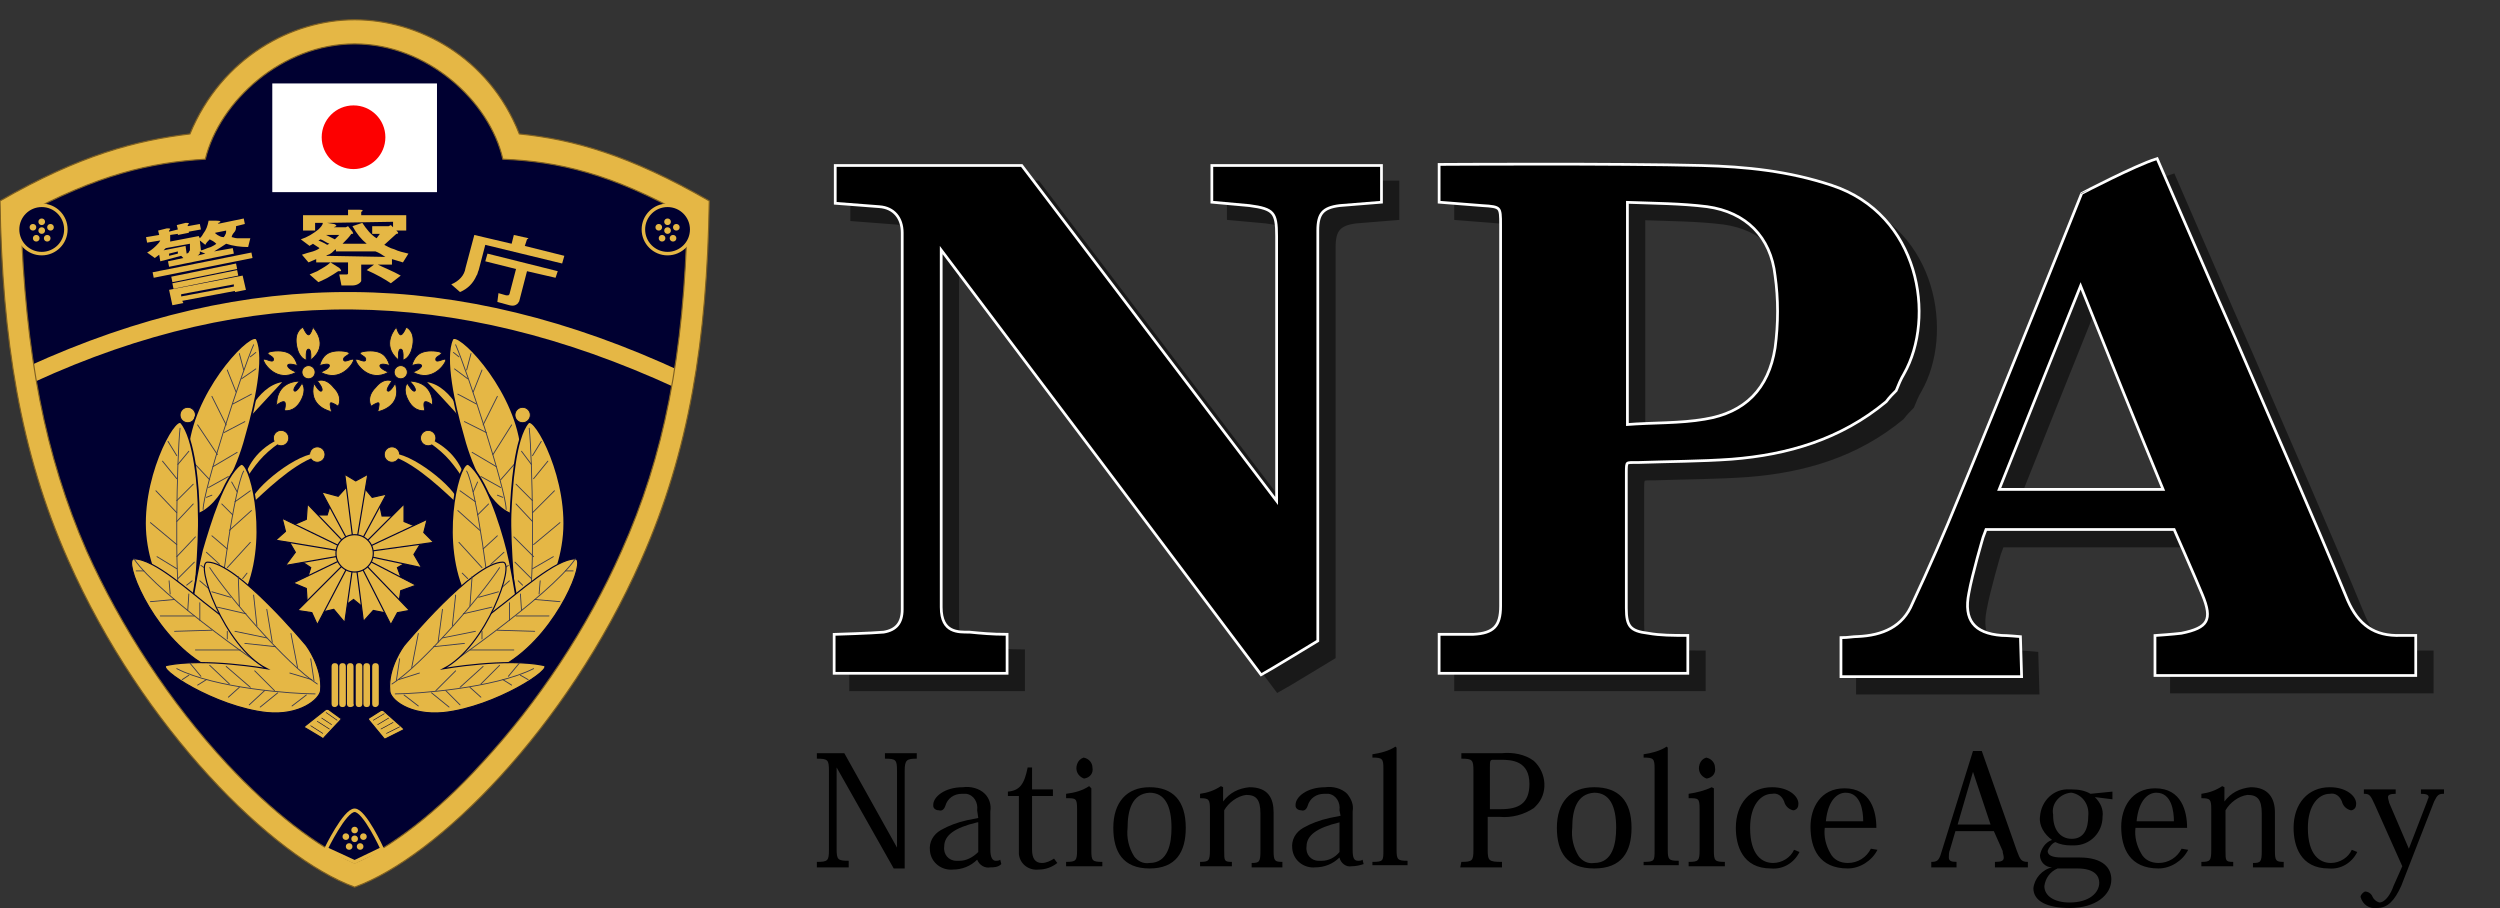 <?xml version="1.0" encoding="utf-8"?>
<!-- Generator: Adobe Illustrator 24.3.0, SVG Export Plug-In . SVG Version: 6.00 Build 0)  -->
<svg version="1.1" id="logo" xmlns="http://www.w3.org/2000/svg" xmlns:xlink="http://www.w3.org/1999/xlink" x="0px" y="0px"
	 width="227.7px" height="82.7px" viewBox="0 0 227.7 82.7" style="enable-background:new 0 0 227.7 82.7;" xml:space="preserve">
<rect x="0" y="0" width="227.7" height="82.7" fill="#333333" stroke="none"/>
<style type="text/css">
	.st0{display:none;}
	.st1{display:inline;}
	.st2{fill:#000031;stroke:#383951;stroke-width:0.106;stroke-miterlimit:10;}
	.st3{fill:#E5B745;}
	.st4{display:none;fill:#FCC81A;stroke:#383951;stroke-width:0.106;stroke-miterlimit:10;}
	.st5{fill:#E5B745;stroke:#7F6021;stroke-width:0.106;stroke-miterlimit:10;}
	.st6{fill:#E5B745;stroke:#000031;stroke-width:0.106;}
	.st7{fill:none;stroke:#000031;stroke-width:0.053;stroke-linecap:round;}
	.st8{fill:#E5B745;stroke:#000031;stroke-width:0.08;stroke-linecap:round;stroke-miterlimit:10;}
	.st9{fill:#E5B745;stroke:#000031;stroke-width:0.159;stroke-miterlimit:10;}
	.st10{fill:none;stroke:#383951;stroke-width:0.08;stroke-linecap:round;stroke-miterlimit:10;}
	.st11{fill:#E5B745;stroke:#000031;stroke-width:0.106;stroke-miterlimit:10;}
	.st12{fill:#E5B745;stroke:#000031;stroke-width:0.08;stroke-miterlimit:10;}
	.st13{fill:#FFFFFF;}
	.st14{fill:#FD0000;}
	.st15{fill:#000031;stroke:#E5B745;stroke-width:0.318;stroke-miterlimit:10;}
	.st16{opacity:0.5;}
	.st17{fill:none;stroke:#000000;stroke-width:0.5;}
	.st18{fill:none;stroke:#FFFFFF;stroke-width:0.5;}
</style>
<g class="st0">
	<path class="st1" d="M87.1,34.6c0,0-0.5,1.1-3.4,1.1v-6.2c-1,0.7-2,1.3-3.1,1.8l-0.5-0.5c2.5-2.7,4.4-5.9,5.4-9.4h0.3v-1h-4.9
		l-0.2-1h5.2v-3.6l5.6,0.4c0,0.6-0.3,0.9-1.4,1.1v2.2h4.4v-3.6l5.6,0.4c0,0.6-0.3,0.9-1.5,1.1v2.1h1.6l2-2.5l3.8,2.7
		c-0.4,0.6-1.1,0.9-1.9,0.8h-5.5v1.3c0,0.2-1,1-3.1,1h-1v-2.3H90v1.4c-0.1,0.2-0.3,0.4-0.5,0.4l2.1,0.4c-0.2,0.5-0.5,0.7-1.7,0.7
		c-0.2,0.4-0.5,0.7-0.8,1.1H98l1.8-2.1l4.5,3.3c-0.5,0.5-1.1,0.7-1.7,0.8c-0.5,7.5-1.3,9.6-5.8,9.6c0-2.3-1-2.7-1.7-3v0.7
		c0,0.1-1.1,1-3.7,1v-1.5h-4.1v1.3H87.1z M117.6,40.7l2.7-3.5l5,3.5c-0.3,0.6-0.9,0.8-2.3,0.8H80.8l-0.3-0.9h37.1V40.7z M95,31.9
		c0.7,0,1.3,0,1.7,0c0.2,0.1,0.5,0,0.6-0.2c0.4-0.5,0.7-2.4,1-6.4h-10c-0.6,0.7-1.3,1.4-2,2l1,0.4H91l1.3-1.6l3.8,2.6
		c-0.3,0.3-0.7,0.5-1.1,0.6L95,31.9L95,31.9z M87.1,32.3h4.1v-3.5h-4.1V32.3L87.1,32.3z M112.9,52.3l1.8-2.3l5.2,3.5
		c-0.4,0.4-0.9,0.7-1.5,0.8v5.3c0,0.1-1.5,1.3-5.1,1.3v-2.2H92.4v0.7c0,0-0.8,1.7-4.9,1.7V50.2l5.3,2.1H112.9L112.9,52.3z M113.4,42
		l4.6,2.7c-0.3,0.6-0.9,0.8-2.2,0.8H88.4l-0.2-1H111L113.4,42z M88.4,49.3l-0.2-1h23l2.4-2.5l4.6,2.7c-0.3,0.6-1,0.8-2.2,0.8H88.4
		L88.4,49.3z M89,37.9l-0.2-1H110l2.5-3l4.8,3.1c-0.3,0.7-0.9,0.9-2.2,0.9H89L89,37.9z M92.4,57.8h20.9v-4.6H92.4V57.8z M125.4,21.6
		c-0.4,0.6-1,0.8-2.3,0.8H122c-1.1,2.7-2.8,5.1-5,7c2.9,1.2,5.9,2,8.9,2.4l-0.1,0.5c-1.8,0.7-2.7,2.1-2.9,4.4c-3.4-1-6.4-2.8-9-5.1
		c-3.5,1.9-7.3,3.2-11.2,3.9l-0.2-0.7c3.5-1,6.8-2.8,9.6-5.1c-1.2-1.5-2.2-3.2-3-4.9c-1.4,1.5-3,2.9-4.8,3.9l-0.6-0.4
		c2-2.8,3.8-7.6,4.9-12.6l6.4,2.1c-0.2,0.6-0.6,0.9-1.8,0.9c-0.5,1-1.1,1.9-1.6,2.8h6.5l2.5-3.4L125.4,21.6z M111,22.4
		c-0.4,0.5-0.8,1-1.2,1.5c1.1,1.5,2.5,2.8,4.1,3.8c1.3-1.6,2.3-3.4,2.9-5.3L111,22.4L111,22.4z"/>
	<path class="st1" d="M130,59.1c4.5-2.8,8.4-6.5,11.2-11l5.9,3.5c-0.3,0.4-0.7,0.6-1.1,0.5c-0.2,0-0.4,0-0.7,0
		c-4.3,3.7-9.4,6.3-14.9,7.7L130,59.1z M153.1,28.8c-0.3,0.4-0.9,0.5-2,0.6c-3.7,7.2-10.7,12.8-20.8,15.9l-0.2-0.8
		c5-2.2,9.3-5.5,12.7-9.7c-0.1,0-0.3,0-0.4,0c-0.6,0-1.1-0.2-1.5-0.6c-0.3-1.1-1-2.2-1.8-3c-1.1,0.9-2.3,1.8-3.6,2.6
		c3.1,0.6,4.2,1.9,4.2,3.1c0,1.1-0.9,1.9-1.9,1.9c-0.6,0-1.1-0.3-1.5-0.7c-0.2-1.4-0.8-2.7-1.8-3.7c-1,0.6-2,1.1-3,1.5l-0.4-0.5
		c4.3-3.3,7.5-7.7,9.6-12.8l5.9,1.6c-0.2,0.5-0.6,0.7-1.8,0.6c-0.6,0.9-1.3,1.8-2,2.6h3.7L149,25L153.1,28.8z M174.9,23.1
		c-0.5,0.4-1.2,0.6-1.8,0.5c-1.1,1.1-2.3,2.1-3.6,2.9l2.5,2.3c-0.6,0.4-1.2,0.6-1.9,0.5c-1.8,2.1-3.9,4-6.1,5.5
		c3.5,2,7.3,3.5,11.2,4.5l-0.1,0.5c-2,0.5-3.6,2.1-4,4.1c-8.5-3.7-14.7-9.5-17.5-19.6l0.7-0.4c1.7,4.2,4.7,7.7,8.5,10.1
		c1-1.9,1.9-3.9,2.6-6h-6.9l-0.3-1h6.9l2.5-2.5l0.3,0.2c0.1-0.9,0.3-1.8,0.4-2.6H137c0.3,3.5-1.5,5.8-4,5.8c-1.5,0-2.7-0.8-2.7-2.2
		c0.1-1.2,0.9-2.2,2-2.5c1.8-0.7,3.1-2.4,3.2-4.4h0.7c0.3,0.8,0.5,1.5,0.6,2.4h13v-5.6l7.1,0.7c-0.1,0.7-0.5,1.1-2,1.3v3.7h12.8
		l2.5-2.6L174.9,23.1z M169.3,45.7c-0.3,0.7-1,0.9-2.2,0.9h-12.2V55c0,3.4-0.9,5.6-6.5,6c0-3.4-0.9-4.3-4.5-4.7v-0.6h5.2
		c0.3,0,0.6-0.2,0.7-0.5c0-0.1,0-0.1,0-0.2v-8.5h-14.2l-0.3-1h26.4l2.6-3.1L169.3,45.7z M142,28.4c-0.6,0.7-1.3,1.3-2,1.9
		c3,0.3,4.1,1.4,4.3,2.4c0.9-1.4,1.7-2.8,2.3-4.3L142,28.4z M143.8,40.4l-0.3-1h11.1l2.4-2.8l4.5,2.9c-0.3,0.6-1,0.8-2.2,0.8
		L143.8,40.4L143.8,40.4z M159,49.1c10.9,0.6,14.5,4.8,14.5,7.6c0.1,1.4-0.9,2.5-2.3,2.6h-0.1c-0.6,0-1.1-0.2-1.6-0.4
		c-2.1-3.4-6.7-7.3-10.7-9.3L159,49.1z"/>
	<path class="st1" d="M223.2,23.9c-0.3,0.6-1,0.8-2.3,0.8H189v11.2c0,8-0.5,18.3-9.2,25.1l-0.5-0.4c4.3-7.3,4.6-16.4,4.6-24.7V21.6
		l5.9,2.2h10.9v-7.9l7.2,0.7c-0.1,0.7-0.6,1-2.1,1.3v5.9h9.6l2.8-3.8L223.2,23.9z M219.3,29.9l5,3.9c-0.4,0.6-1,0.8-2.3,0.8h-12.3
		v20c0,3.5-1.1,6-7.8,6.5c0-4.3-2.7-4.8-7-5.2v-0.6h8.4c0.7,0,1-0.2,1-0.7v-20h-13.4l-0.2-1h25.8L219.3,29.9z"/>
</g>
<path d="M76.9,68.6l4.8,8.6l0,0v-7c0-1-0.1-1.1-1.1-1.1v-0.5h2.9v0.5c-0.9,0-1.1,0.1-1.1,1.1v8.9h-1l-5.2-9.2l0,0v7.4
	c0,1,0.1,1.1,1.1,1.1V79h-2.9v-0.5c1,0,1.1-0.1,1.1-1.1v-7.2c0-1-0.1-1.1-1.1-1.1v-0.5C74.4,68.6,76.9,68.6,76.9,68.6z"/>
<path d="M89,73.8c0.1-0.7-0.3-1.4-1-1.5c-0.1,0-0.2,0-0.4,0c-0.7,0-1.3,0.4-1.5,1.1c-0.1,0.3-0.3,0.5-0.6,0.4
	c-0.3,0-0.5-0.2-0.5-0.4v-0.1c0-0.7,1-1.6,2.7-1.6c0.7-0.1,1.5,0.1,2,0.6c0.4,0.4,0.6,1,0.5,1.6v3.5c0,0.7,0.2,1,0.5,1
	c0.1,0,0.3,0,0.4-0.1l0.1,0.4c-0.3,0.3-0.7,0.3-1,0.3c-0.5,0.1-1-0.2-1.2-0.7l0,0c-0.6,0.6-1.4,0.9-2.2,0.9c-1,0.1-2-0.6-2.1-1.7
	c-0.1-0.8,0.3-1.5,1-1.9s1.5-0.7,2.4-0.9l1-0.2L89,73.8L89,73.8z M89,74.9c-2.1,0.5-3,1.2-3,2.2c-0.1,0.7,0.4,1.3,1.1,1.3
	c0.1,0,0.2,0,0.3,0c0.6,0,1.2-0.3,1.7-0.8v-2.7H89z"/>
<path d="M91.8,72.5v-0.4c1.1-0.1,1.5-0.7,1.8-2.2H94v2h1.9v0.6H94v4.9c0,0.8,0.3,1.2,0.9,1.2c0.4,0,0.8-0.2,1.1-0.4l0.3,0.4
	c-0.5,0.4-1.1,0.6-1.7,0.6c-0.9,0.1-1.7-0.5-1.8-1.4c0-0.1,0-0.3,0-0.4v-4.9L91.8,72.5L91.8,72.5z"/>
<path d="M99.4,71.8v5.7c0,0.9,0.1,1,1,1v0.4h-3.3v-0.4c0.9,0,1-0.1,1-1.1v-3.7c0-1-0.1-1-1-1v-0.4c0.8-0.1,1.5-0.3,2.1-0.7
	L99.4,71.8z M99.5,69.9c0.1,0.5-0.2,0.9-0.7,1h-0.1c-0.5-0.2-0.8-0.7-0.6-1.3c0.1-0.3,0.3-0.5,0.6-0.6
	C99.2,69.1,99.5,69.5,99.5,69.9L99.5,69.9z"/>
<path d="M101.4,75.4c0-2.3,1.2-3.7,3.3-3.7s3.3,1.2,3.3,3.7c0,2.2-0.9,3.7-3.3,3.7S101.4,77.6,101.4,75.4z M102.7,75.4
	c-0.1,0.9,0.1,1.8,0.6,2.6c0.3,0.4,0.8,0.7,1.4,0.6c1.7,0,2-1.8,2-3.2c0-2-0.6-3.2-2-3.2C103.1,72.3,102.7,73.8,102.7,75.4
	L102.7,75.4z"/>
<path d="M111.4,73c0.6-0.8,1.4-1.2,2.4-1.3c1.7,0,2.2,1,2.2,2.3v3.5c0,0.9,0.1,1,0.8,1V79H114v-0.4c0.7,0,0.8-0.1,0.8-1.1v-3.4
	c0-1.3-0.4-1.7-1.3-1.7c-0.8,0.1-1.6,0.7-2,1.4v3.7c0,0.9,0,1,0.7,1v0.4h-2.9v-0.4c0.8,0,0.9-0.1,0.9-1.1v-3.7c0-0.9-0.1-1-0.9-1
	v-0.4c0.7-0.1,1.3-0.3,1.9-0.7l0.2,0.1L111.4,73L111.4,73L111.4,73z"/>
<path d="M122,73.8c0.1-0.7-0.3-1.4-1-1.5c-0.1,0-0.2,0-0.4,0c-0.7,0-1.3,0.4-1.5,1.1c-0.1,0.3-0.3,0.5-0.6,0.4
	c-0.3,0-0.5-0.2-0.5-0.4v-0.1c0-0.7,1-1.6,2.7-1.6c0.7-0.1,1.5,0.1,2,0.6c0.4,0.5,0.6,1,0.5,1.6v3.5c0,0.7,0.1,1,0.5,1
	c0.1,0,0.3,0,0.4-0.1l0.1,0.4c-0.3,0.1-0.7,0.2-1.1,0.2c-0.5,0.1-1-0.3-1.1-0.8l0,0c-0.6,0.6-1.4,0.9-2.2,0.9c-1,0.1-2-0.6-2.1-1.7
	c-0.1-0.8,0.3-1.5,1-1.9s1.5-0.7,2.4-0.9l1-0.2L122,73.8L122,73.8z M122,74.9c-2.1,0.5-3,1.2-3,2.2c-0.1,0.7,0.4,1.3,1.1,1.3
	c0.1,0,0.2,0,0.3,0c0.6,0,1.2-0.3,1.6-0.8V74.9L122,74.9z"/>
<path d="M125,78.5c1,0,1-0.1,1-1.1V70c0-0.9-0.1-1-1-1v-0.3c0.7-0.1,1.5-0.3,2.1-0.7l0.1,0.1v9.3c0,0.9,0.1,1,1,1v0.4H125V78.5z"/>
<path d="M133.1,78.5c1,0,1.1-0.1,1.1-1.1v-7.2c0-1-0.1-1.1-1.1-1.1v-0.5h3.7c1-0.1,2.1,0.1,2.9,0.7c1.2,1.1,1.3,3,0.2,4.1
	c-0.1,0.1-0.1,0.1-0.2,0.2c-0.9,0.6-2,0.9-3.1,0.8h-1.1v3c0,1,0.1,1.1,1.3,1.1V79H133L133.1,78.5L133.1,78.5z M136.7,73.7
	c1.6,0,2.6-0.5,2.6-2.3c0-2.1-1.6-2.2-2.6-2.2H136c-0.3,0-0.3,0.1-0.3,0.8v3.7H136.7L136.7,73.7z"/>
<path d="M141.8,75.4c0-2.3,1.2-3.7,3.4-3.7s3.4,1.2,3.4,3.7c0,2.2-0.9,3.7-3.4,3.7S141.8,77.6,141.8,75.4z M143.2,75.4
	c-0.1,0.9,0.1,1.8,0.6,2.6c0.3,0.4,0.8,0.7,1.4,0.6c1.7,0,2-1.8,2-3.2c0-2-0.6-3.2-2-3.2C143.6,72.3,143.2,73.8,143.2,75.4
	L143.2,75.4z"/>
<path d="M149.7,78.5c1,0,1-0.1,1-1.1V70c0-0.9-0.1-1-1-1v-0.3c0.7-0.1,1.5-0.3,2.1-0.7l0.1,0.1v9.3c0,0.9,0.1,1,1,1v0.4h-3.2
	L149.7,78.5L149.7,78.5z"/>
<path d="M156.1,71.8v5.7c0,0.9,0.1,1,1,1v0.4h-3.3v-0.4c0.9,0,1-0.1,1-1.1v-3.7c0-1-0.1-1-1-1v-0.4c0.7-0.1,1.5-0.3,2.1-0.6
	L156.1,71.8z M156.2,69.9c0.1,0.5-0.2,0.9-0.7,1h-0.1c-0.5-0.2-0.8-0.7-0.6-1.3c0.1-0.3,0.3-0.5,0.6-0.6
	C155.9,69.1,156.2,69.5,156.2,69.9L156.2,69.9z"/>
<path d="M163.9,77.6c-0.5,1-1.5,1.6-2.6,1.5c-2.6,0-3.2-2.1-3.2-3.7c0-2.2,1.3-3.7,3.3-3.7c1.5,0,2.4,0.8,2.4,1.5
	c0,0.3-0.1,0.5-0.4,0.6c0,0,0,0-0.1,0c-0.4-0.1-0.7-0.4-0.8-0.8c-0.2-0.5-0.6-0.8-1.1-0.7c-1,0-2,1-2,3.1c0,2.5,1.1,3.2,2.1,3.2
	c0.8,0,1.6-0.5,1.9-1.2L163.9,77.6z"/>
<path d="M171,77.4c-0.5,1-1.6,1.7-2.7,1.7c-2.6,0-3.4-1.8-3.4-3.8c0-1.7,0.9-3.5,3.1-3.5c2.4,0,2.9,2.1,2.9,3.6h-4.7
	c-0.1,0.8,0.1,1.6,0.5,2.3c0.3,0.6,0.9,0.9,1.6,0.9c0.9,0,1.7-0.5,2.1-1.3L171,77.4z M169.7,74.8c0-0.9-0.2-2.6-1.6-2.6
	c-0.7,0-1.6,0.6-1.8,2.6H169.7L169.7,74.8z"/>
<path d="M181.6,75.7h-3.5l-0.5,1.7c-0.1,0.2-0.1,0.5-0.1,0.7c0,0.3,0.2,0.4,0.7,0.4V79h-2.3v-0.5c0.5,0,0.7-0.1,0.9-0.8l2.9-9.3h0.8
	l3.2,9.1c0.3,0.8,0.4,1,1,1V79h-3v-0.5c0.6,0,0.8-0.1,0.8-0.4c0-0.2-0.1-0.4-0.1-0.6L181.6,75.7z M181.3,75.1l-1.6-4.8l0,0l-1.4,4.8
	H181.3L181.3,75.1z"/>
<path d="M190.8,72.6c0.5,0.5,0.8,1.1,0.7,1.8c0,1.4-1.1,2.6-2.6,2.6c-0.1,0-0.2,0-0.3,0c-0.5,0-1-0.1-1.4-0.3
	c-0.3,0.1-0.6,0.5-0.7,0.8c0,0.4,0.4,0.6,1.3,0.6h1.6c2.2,0,2.9,1,2.9,2c0,1.4-1.4,2.6-3.8,2.6c-2,0-3.3-0.6-3.3-1.8
	c0.1-0.9,0.8-1.7,1.7-1.9c-0.6,0-1.1-0.5-1.1-1.1c0.1-0.6,0.5-1.2,1.1-1.4c-0.7-0.5-1.2-1.3-1.1-2.1c0.1-1.5,1.3-2.6,2.7-2.5
	c0.1,0,0.1,0,0.2,0c0.6,0,1.2,0.1,1.7,0.4l2-0.2v0.7L190.8,72.6z M187.4,79.1c-0.7,0.3-1.1,0.9-1.2,1.6c0,0.9,0.9,1.5,2.3,1.5
	c1.8,0,2.7-0.9,2.7-1.8c0-0.6-0.4-1.3-2-1.3L187.4,79.1L187.4,79.1z M190.2,74.3c0.1-1-0.5-1.9-1.5-2.1h-0.1c-1,0.1-1.8,1-1.6,2
	c0,0,0,0,0,0.1c0,1.2,0.6,2.1,1.7,2.1S190.2,75.5,190.2,74.3L190.2,74.3z"/>
<path d="M199.3,77.4c-0.5,1-1.6,1.7-2.7,1.7c-2.6,0-3.4-1.8-3.4-3.8c0-1.7,0.9-3.5,3.1-3.5c2.4,0,2.9,2.1,2.9,3.6h-4.7
	c-0.1,0.8,0.1,1.6,0.5,2.3c0.3,0.6,0.9,0.9,1.6,0.9c0.9,0,1.7-0.5,2.1-1.3L199.3,77.4z M198,74.8c0-0.9-0.2-2.6-1.6-2.6
	c-0.7,0-1.6,0.6-1.8,2.6H198z"/>
<path d="M202.6,73c0.6-0.8,1.4-1.2,2.4-1.3c1.6,0,2.2,1,2.2,2.3v3.5c0,0.9,0.1,1,0.8,1V79h-2.8v-0.4c0.7,0,0.8-0.1,0.8-1.1v-3.4
	c0-1.3-0.4-1.7-1.3-1.7c-0.8,0.1-1.6,0.7-2,1.4v3.7c0,0.9,0,1,0.7,1v0.4h-2.9v-0.4c0.8,0,0.9-0.1,0.9-1.1v-3.7c0-0.9-0.1-1-0.9-1
	v-0.4c0.7-0.1,1.3-0.3,1.9-0.7l0.2,0.1L202.6,73L202.6,73L202.6,73z"/>
<path d="M214.7,77.6c-0.5,1-1.5,1.6-2.6,1.5c-2.6,0-3.2-2.1-3.2-3.7c0-2.2,1.3-3.7,3.3-3.7c1.5,0,2.4,0.8,2.4,1.5
	c0,0.3-0.1,0.5-0.4,0.6c0,0,0,0-0.1,0c-0.4-0.1-0.7-0.4-0.8-0.8c-0.2-0.5-0.6-0.8-1.1-0.7c-1,0-2,1-2,3.1c0,2.5,1.1,3.2,2.1,3.2
	c0.8,0,1.6-0.5,1.9-1.2L214.7,77.6z"/>
<path d="M218.8,78.9l-2.5-5.6c-0.4-0.9-0.5-1-1-1v-0.4h2.9v0.4c-0.5,0-0.7,0.1-0.7,0.3c0,0.2,0.1,0.4,0.1,0.5l1.8,4.2l0,0l1.7-4.4
	c0-0.1,0.1-0.2,0.1-0.3c0-0.2-0.2-0.3-0.7-0.3v-0.4h2.1v0.4c-0.5,0-0.6,0.1-0.9,0.7l-3,7.7c-0.6,1.3-1.2,2-2.2,2
	c-0.7,0.1-1.3-0.3-1.5-1c0-0.2,0.2-0.4,0.4-0.5l0,0c0.3,0,0.6,0.2,0.7,0.5c0.1,0.2,0.3,0.4,0.6,0.5c0.6,0,1.1-0.9,1.3-1.5
	L218.8,78.9z"/>
<g>
	<g>
		<path id="下_1_" class="st2" d="M18.2,12.4C24-0.6,40.7-1.1,47,12.9c10.7,1.6,16.9,6.3,16.9,6.3c0.8,26.5-13.2,51.6-31.7,61.3
			C12.7,70.1,0.2,46.3,0.7,18.2C8.8,13.3,18.2,12.4,18.2,12.4z"/>
		<path class="st3" d="M61.5,35.3C41.3,26,22.7,25.8,3.1,34.8l-0.6-1.4c20.1-9.2,39.1-9.1,59.7,0.5L61.5,35.3z"/>
		<path id="外枠_1_" class="st4" d="M56.7,50.2c-3.1,7-7.6,13.8-12.8,19.4c-4.1,4.3-8.4,7.6-11.7,9c-3.3-1.5-7.5-4.8-11.5-9.2
			c-5.1-5.6-9.5-12.6-12.4-19.6C4.7,41,3,31.8,2.9,19.2c7-3.7,11.9-4.7,16.9-4.9C21.2,9,25.7,4,32.3,4s12.3,5.2,13.5,10.5
			c5,0.2,9.9,1.3,16.8,5.2C62.4,32.3,60.6,41.5,56.7,50.2z M47.1,12.3C44.3,5.2,38,1.8,32.4,1.8S20.6,5.1,17.6,12
			c-4.9,0.5-10,1.8-17.4,5.8c0,12.5,1.4,22.8,5.6,32.8C12.4,66.1,24.1,78,31.5,80.9l0.2,0.1l0.3-0.1c7.5-2.7,19.4-14.4,26.2-29.8
			c4.4-9.9,6-20.1,6.2-32.7C57.1,14.2,52,12.8,47.1,12.3z"/>
		<path id="外枠_2_" class="st5" d="M32.3,78.6c-3.3-1.4-7.6-4.7-11.6-9C15.5,64,11,57.1,7.9,50.2c-3.8-8.7-5.6-17.9-6-30.5
			c7-3.8,11.8-4.9,16.8-5.2C20,9.2,25.7,4,32.3,4s12.3,5.2,13.5,10.5c5,0.2,9.9,1.3,16.8,5.2c-0.3,12.6-2.1,21.8-6,30.5
			c-3.1,7-7.6,13.8-12.8,19.4C39.9,73.9,35.6,77.2,32.3,78.6z M32.3,80.8c7.5-2.7,19.3-14.4,26.1-29.8c4.4-9.9,6-20.1,6.2-32.7
			c-7.3-4.2-12.4-5.6-17.3-6.1C44.5,5.1,38,1.8,32.3,1.8s-12.1,3.4-15,10.4c-4.9,0.6-10,1.9-17.3,6.1C0.2,30.8,1.8,41.1,6.2,51
			C13,66.4,24.9,78.1,32.3,80.8z"/>
		<g>
			<g>
				<path class="st6" d="M35,67.3l-1.4-1.7c-0.1-0.1,0-0.2,0-0.2l1.1-0.7c0.1,0,0.1,0,0.2,0l1.8,1.6c0.1,0.1,0.1,0.2,0,0.2l-1.6,0.8
					C35.1,67.3,35.1,67.3,35,67.3z"/>
				<line class="st7" x1="36.4" y1="66.2" x2="35.2" y2="66.8"/>
				<line class="st7" x1="34.4" y1="66" x2="35.4" y2="65.4"/>
				<line class="st7" x1="34" y1="65.6" x2="35" y2="65"/>
				<line class="st7" x1="35.8" y1="65.8" x2="34.7" y2="66.4"/>
			</g>
			<g>
				<path class="st6" d="M29.5,67.2l1.5-1.6c0.1-0.1,0.1-0.2,0-0.2l-1.1-0.8c-0.1,0-0.1,0-0.2,0l-1.9,1.5c-0.1,0.1-0.1,0.2,0,0.2
					l1.5,0.9C29.4,67.3,29.5,67.3,29.5,67.2z"/>
				<line class="st7" x1="28.3" y1="66.1" x2="29.4" y2="66.8"/>
				<line class="st7" x1="30.2" y1="66" x2="29.3" y2="65.4"/>
				<line class="st7" x1="30.7" y1="65.6" x2="29.7" y2="64.9"/>
				<line class="st7" x1="28.9" y1="65.7" x2="30" y2="66.4"/>
			</g>
		</g>
		<g>
			<g>
				<path class="st3" d="M30.5,64.4L30.5,64.4c-0.2,0-0.3-0.1-0.3-0.3v-3.4c0-0.2,0.1-0.3,0.3-0.3l0,0c0.2,0,0.3,0.1,0.3,0.3v3.4
					C30.8,64.3,30.6,64.4,30.5,64.4z"/>
			</g>
			<g>
				<path class="st3" d="M31.2,64.4L31.2,64.4c-0.2,0-0.3-0.1-0.3-0.3v-3.4c0-0.2,0.1-0.3,0.3-0.3l0,0c0.2,0,0.3,0.1,0.3,0.3v3.4
					C31.5,64.3,31.4,64.4,31.2,64.4z"/>
			</g>
			<g>
				<path class="st3" d="M31.9,64.4L31.9,64.4c-0.2,0-0.3-0.1-0.3-0.3v-3.4c0-0.2,0.1-0.3,0.3-0.3l0,0c0.2,0,0.3,0.1,0.3,0.3v3.4
					C32.3,64.3,32.1,64.4,31.9,64.4z"/>
			</g>
			<g>
				<path class="st3" d="M32.7,64.4L32.7,64.4c-0.2,0-0.3-0.1-0.3-0.3v-3.4c0-0.2,0.1-0.3,0.3-0.3l0,0c0.2,0,0.3,0.1,0.3,0.3v3.4
					C33,64.3,32.9,64.4,32.7,64.4z"/>
			</g>
			<g>
				<path class="st3" d="M33.4,64.4L33.4,64.4c-0.2,0-0.3-0.1-0.3-0.3v-3.4c0-0.2,0.1-0.3,0.3-0.3l0,0c0.2,0,0.3,0.1,0.3,0.3v3.4
					C33.7,64.3,33.6,64.4,33.4,64.4z"/>
			</g>
			<g>
				<path class="st3" d="M34.2,64.4L34.2,64.4c-0.2,0-0.3-0.1-0.3-0.3v-3.4c0-0.2,0.1-0.3,0.3-0.3l0,0c0.2,0,0.3,0.1,0.3,0.3v3.4
					C34.5,64.3,34.3,64.4,34.2,64.4z"/>
			</g>
		</g>
		<g>
			<path class="st3" d="M42.5,38.7c0,0-1.2-3.5-3.6-3.9C40.5,36.4,42.5,38.7,42.5,38.7z"/>
			<circle class="st8" cx="35.7" cy="41.4" r="0.7"/>
			<path class="st3" d="M35.9,41.3c2.1,0.2,6.2,3.7,5.8,4.6c-1.1-1-3.6-3.5-5.8-4.3C35.8,41.6,36,41.4,35.9,41.3z"/>
			<circle class="st8" cx="39" cy="39.9" r="0.7"/>
			<path class="st3" d="M42.4,43.9c-0.1-0.8-0.8-2.8-3.2-3.9c0.1,0.1-0.2,0.2-0.1,0.3C40.8,41.5,41.3,42.3,42.4,43.9z"/>
			<circle class="st8" cx="47.6" cy="37.8" r="0.7"/>
		</g>
		<g>
			<path class="st3" d="M22.1,38.7c0,0,1.2-3.5,3.6-3.9C24.2,36.4,22.1,38.7,22.1,38.7z"/>
			<circle class="st8" cx="28.9" cy="41.4" r="0.7"/>
			<path class="st3" d="M28.7,41.3c-2.1,0.2-6.2,3.7-5.8,4.6c1.1-1,3.6-3.5,5.8-4.3C28.8,41.6,28.6,41.4,28.7,41.3z"/>
			<circle class="st8" cx="25.6" cy="39.9" r="0.7"/>
			<path class="st3" d="M22.2,43.9c0.1-0.8,0.8-2.8,3.2-3.9c-0.1,0.1,0.2,0.2,0.1,0.3C23.8,41.5,23.3,42.3,22.2,43.9z"/>
			<circle class="st8" cx="17.1" cy="37.8" r="0.7"/>
		</g>
		<g>
			<path class="st9" d="M41.2,30.9c0.4-0.9,5.3,4,6.2,9.3s-0.3,6.8-0.6,6.7c-2.5-0.7-4.1-5.1-4.7-7.5C41.4,37,40.4,32.6,41.2,30.9z"
				/>
			<g>
				<line class="st10" x1="42.9" y1="32.2" x2="42.5" y2="33.7"/>
				<line class="st10" x1="43.9" y1="33.7" x2="43.1" y2="35.7"/>
				<line class="st10" x1="45.3" y1="36.1" x2="44" y2="38.7"/>
				<line class="st10" x1="46.6" y1="38.7" x2="44.9" y2="41.4"/>
				<line class="st10" x1="47" y1="42.1" x2="45.6" y2="43.7"/>
			</g>
			<g>
				<line class="st10" x1="41.3" y1="32.1" x2="41.8" y2="32.5"/>
				<line class="st10" x1="41.4" y1="33.6" x2="42.6" y2="34.5"/>
				<line class="st10" x1="41.7" y1="35.9" x2="43.4" y2="36.8"/>
				<line class="st10" x1="42.3" y1="38.4" x2="44.3" y2="39.4"/>
				<line class="st10" x1="43" y1="41.2" x2="45.2" y2="42.5"/>
				<line class="st10" x1="43.8" y1="43.4" x2="45.6" y2="44.4"/>
				<line class="st10" x1="45.3" y1="45.1" x2="45.8" y2="45.3"/>
			</g>
			<path class="st10" d="M41.5,31.4c1.1,2.5,4.6,13.3,4.6,15"/>
			<path class="st9" d="M48.1,38.5c0.6-0.7,3.9,5.3,3.2,10.7s-3.8,6.8-4.1,6.7c-0.3,0-0.8-6.6-0.7-9.1
				C46.6,44.4,46.9,39.9,48.1,38.5z"/>
			<g>
				<line class="st10" x1="49.3" y1="40.2" x2="48.5" y2="41.5"/>
				<line class="st10" x1="49.9" y1="42" x2="48.6" y2="43.6"/>
				<line class="st10" x1="50.5" y1="44.7" x2="48.5" y2="46.7"/>
				<line class="st10" x1="51" y1="47.6" x2="48.6" y2="49.6"/>
				<line class="st10" x1="50.4" y1="50.7" x2="48.5" y2="51.8"/>
			</g>
			<g>
				<line class="st10" x1="47.5" y1="41.1" x2="48.4" y2="42.3"/>
				<path class="st10" d="M48.5,44.8"/>
				<line class="st10" x1="47" y1="45.9" x2="48.5" y2="47.5"/>
				<line class="st10" x1="46.8" y1="48.9" x2="48.6" y2="50.7"/>
				<line class="st10" x1="46.9" y1="51.2" x2="48.4" y2="52.7"/>
				<line class="st10" x1="47.2" y1="52.9" x2="47.6" y2="53.3"/>
				<line class="st10" x1="47" y1="44.1" x2="48.5" y2="45.6"/>
			</g>
			<path class="st10" d="M48.2,39c0.3,2.7,0.5,14.1,0,15.7"/>
			<path class="st9" d="M42.7,42.3c-0.8-0.6-2.6,6.1-0.7,11.1s5.2,5.8,5.5,5.7s-0.7-6.6-1.3-9C45.6,47.7,44.2,43.4,42.7,42.3z"/>
			<g>
				<line class="st10" x1="43.5" y1="43.9" x2="43.1" y2="44.8"/>
				<line class="st10" x1="44.5" y1="45.9" x2="43.5" y2="46.9"/>
				<line class="st10" x1="45.3" y1="48.8" x2="44" y2="50"/>
				<line class="st10" x1="45.9" y1="50.3" x2="44.7" y2="51.4"/>
				<line class="st10" x1="46.3" y1="51.5" x2="46" y2="51.7"/>
				<line class="st10" x1="46.4" y1="52.9" x2="45.6" y2="53.6"/>
			</g>
			<g>
				<line class="st10" x1="41.9" y1="44.7" x2="43.3" y2="45.7"/>
				<line class="st10" x1="41.7" y1="46.5" x2="43.7" y2="48.3"/>
				<line class="st10" x1="41.8" y1="49.4" x2="43.9" y2="51.7"/>
				<line class="st10" x1="42.1" y1="52.2" x2="42.6" y2="52.7"/>
			</g>
			<path class="st10" d="M42.5,42.9c0.8,1.3,2.3,11.5,2.2,14"/>
			<path class="st11" d="M52.4,50.9c1,0-1.5,6.5-6,9.4s-7.6,1.5-7.8,1.3c-0.2-0.3,4.6-4.6,6.6-6.1S50.6,50.9,52.4,50.9z"/>
			<g>
				<line class="st10" x1="49.2" y1="52.9" x2="49.1" y2="54.1"/>
				<line class="st10" x1="47.4" y1="54.1" x2="47.5" y2="55.6"/>
				<line class="st10" x1="46.4" y1="54.9" x2="46.4" y2="56.5"/>
				<line class="st10" x1="43.9" y1="57.5" x2="43.9" y2="58.2"/>
			</g>
			<g>
				<line class="st10" x1="51.5" y1="52" x2="52.2" y2="52"/>
				<line class="st10" x1="48.7" y1="54.6" x2="51" y2="54.8"/>
				<line class="st10" x1="47" y1="56.1" x2="50" y2="56.1"/>
				<line class="st10" x1="45.3" y1="57.4" x2="48.7" y2="57.5"/>
				<line class="st10" x1="42.8" y1="59.2" x2="46.8" y2="59.2"/>
			</g>
			<path class="st10" d="M52.4,50.9c-2.3,3.4-12.8,10.6-13.8,11.2"/>
			<path class="st11" d="M35.5,62.9c-0.2-2.1,1.3-4.1,1.3-4.1s6.3-7.6,9-7.6c1.2,0-1.5,7.7-5.4,9.7c0,0,5.7-1,9.1-0.3
				c1.1,0.2-4.4,3.8-9.1,4.3C37.3,65.2,35.5,63.7,35.5,62.9z"/>
			<g>
				<line class="st10" x1="43" y1="52.5" x2="42.8" y2="55.2"/>
				<line class="st10" x1="41.5" y1="54.2" x2="41.2" y2="57"/>
				<line class="st10" x1="40.3" y1="55.5" x2="39.9" y2="58.5"/>
				<line class="st10" x1="38.1" y1="57.7" x2="37.5" y2="60.8"/>
				<line class="st10" x1="36.4" y1="60" x2="36.1" y2="62"/>
			</g>
			<g>
				<line class="st10" x1="45.4" y1="53.9" x2="43.6" y2="54.4"/>
				<line class="st10" x1="44.8" y1="55.3" x2="42.2" y2="55.9"/>
				<line class="st10" x1="43.3" y1="57.5" x2="40.3" y2="58.1"/>
				<line class="st10" x1="42.3" y1="58.6" x2="39.5" y2="58.9"/>
				<line class="st10" x1="38.2" y1="61.3" x2="36.3" y2="61.9"/>
			</g>
			<g>
				<line class="st10" x1="47.3" y1="60.4" x2="46.3" y2="61.6"/>
				<line class="st10" x1="45.5" y1="60.6" x2="43.8" y2="62.3"/>
				<line class="st10" x1="44" y1="60.7" x2="41.9" y2="62.6"/>
				<line class="st10" x1="41.5" y1="61.1" x2="39.7" y2="62.9"/>
				<line class="st10" x1="47.4" y1="61.5" x2="48.1" y2="61.9"/>
				<line class="st10" x1="45.8" y1="61.9" x2="46.6" y2="62.4"/>
				<line class="st10" x1="42.8" y1="62.6" x2="43.8" y2="63.5"/>
				<line class="st10" x1="40.6" y1="62.9" x2="41.9" y2="64.2"/>
				<line class="st10" x1="39.3" y1="63.1" x2="40.9" y2="64.4"/>
				<line class="st10" x1="36.8" y1="63.3" x2="38.1" y2="64.3"/>
			</g>
			<path class="st10" d="M45.5,51.7c-1.7,2.6-7,8.8-9.8,10.6"/>
			<path class="st10" d="M48.6,60.9C45,62.7,37.9,63.2,36,63.2"/>
		</g>
		<g>
			<path class="st9" d="M23.4,30.9c-0.4-0.9-5.3,4-6.2,9.3s0.3,6.8,0.6,6.7c2.5-0.7,4.1-5.1,4.7-7.5C23.2,37,24.2,32.6,23.4,30.9z"
				/>
			<g>
				<line class="st10" x1="21.8" y1="32.2" x2="22.2" y2="33.7"/>
				<line class="st10" x1="20.7" y1="33.7" x2="21.5" y2="35.7"/>
				<line class="st10" x1="19.3" y1="36.1" x2="20.6" y2="38.7"/>
				<line class="st10" x1="18" y1="38.7" x2="19.8" y2="41.4"/>
				<line class="st10" x1="17.6" y1="42.1" x2="19.1" y2="43.7"/>
			</g>
			<g>
				<line class="st10" x1="23.3" y1="32.1" x2="22.8" y2="32.5"/>
				<line class="st10" x1="23.3" y1="33.6" x2="22" y2="34.5"/>
				<line class="st10" x1="22.9" y1="35.9" x2="21.2" y2="36.8"/>
				<line class="st10" x1="22.3" y1="38.4" x2="20.4" y2="39.4"/>
				<line class="st10" x1="21.6" y1="41.2" x2="19.4" y2="42.5"/>
				<line class="st10" x1="20.8" y1="43.4" x2="19" y2="44.4"/>
				<line class="st10" x1="19.3" y1="45.1" x2="18.8" y2="45.3"/>
			</g>
			<path class="st10" d="M23.1,31.4c-1.1,2.5-4.6,13.3-4.6,15"/>
			<path class="st9" d="M16.5,38.5c-0.6-0.7-3.9,5.3-3.2,10.7c0.7,5.3,3.8,6.8,4.1,6.7c0.3,0,0.8-6.6,0.7-9.1
				C18.1,44.4,17.7,39.9,16.5,38.5z"/>
			<g>
				<line class="st10" x1="15.3" y1="40.2" x2="16.1" y2="41.5"/>
				<line class="st10" x1="14.8" y1="42" x2="16.1" y2="43.6"/>
				<line class="st10" x1="14.2" y1="44.7" x2="16.1" y2="46.7"/>
				<line class="st10" x1="13.7" y1="47.6" x2="16.1" y2="49.6"/>
				<line class="st10" x1="14.3" y1="50.7" x2="16.1" y2="51.8"/>
			</g>
			<g>
				<line class="st10" x1="17.2" y1="41.1" x2="16.2" y2="42.3"/>
				<path class="st10" d="M16.1,44.8"/>
				<line class="st10" x1="17.6" y1="45.9" x2="16.1" y2="47.5"/>
				<line class="st10" x1="17.8" y1="48.9" x2="16.1" y2="50.7"/>
				<line class="st10" x1="17.7" y1="51.2" x2="16.2" y2="52.7"/>
				<line class="st10" x1="17.5" y1="52.9" x2="17" y2="53.3"/>
				<line class="st10" x1="17.6" y1="44.1" x2="16.1" y2="45.6"/>
			</g>
			<path class="st10" d="M16.4,39c-0.3,2.7-0.5,14.1,0,15.7"/>
			<path class="st9" d="M21.9,42.3c0.8-0.6,2.6,6.1,0.7,11.1s-5.2,5.8-5.5,5.7c-0.3-0.1,0.7-6.6,1.3-9
				C19.1,47.7,20.4,43.4,21.9,42.3z"/>
			<g>
				<line class="st10" x1="21.1" y1="43.9" x2="21.6" y2="44.8"/>
				<line class="st10" x1="20.2" y1="45.9" x2="21.2" y2="46.9"/>
				<line class="st10" x1="19.3" y1="48.8" x2="20.7" y2="50"/>
				<line class="st10" x1="18.8" y1="50.3" x2="20" y2="51.4"/>
				<line class="st10" x1="18.3" y1="51.5" x2="18.6" y2="51.7"/>
				<line class="st10" x1="18.2" y1="52.9" x2="19" y2="53.6"/>
			</g>
			<g>
				<line class="st10" x1="22.8" y1="44.7" x2="21.4" y2="45.7"/>
				<line class="st10" x1="22.9" y1="46.5" x2="20.9" y2="48.3"/>
				<line class="st10" x1="22.8" y1="49.4" x2="20.7" y2="51.7"/>
				<line class="st10" x1="22.5" y1="52.2" x2="22.1" y2="52.7"/>
			</g>
			<path class="st10" d="M22.2,42.9c-0.8,1.3-2.3,11.5-2.2,14"/>
			<path class="st11" d="M12.2,50.9c-1,0,1.5,6.5,6,9.4s7.6,1.5,7.8,1.3c0.2-0.3-4.6-4.6-6.6-6.1S14.1,50.9,12.2,50.9z"/>
			<g>
				<line class="st10" x1="15.4" y1="52.9" x2="15.5" y2="54.1"/>
				<line class="st10" x1="17.2" y1="54.1" x2="17.1" y2="55.6"/>
				<line class="st10" x1="18.2" y1="54.9" x2="18.2" y2="56.5"/>
				<line class="st10" x1="20.7" y1="57.5" x2="20.7" y2="58.2"/>
			</g>
			<g>
				<line class="st10" x1="13.1" y1="52" x2="12.4" y2="52"/>
				<line class="st10" x1="15.9" y1="54.6" x2="13.7" y2="54.8"/>
				<line class="st10" x1="17.7" y1="56.1" x2="14.6" y2="56.1"/>
				<line class="st10" x1="19.3" y1="57.4" x2="15.9" y2="57.5"/>
				<line class="st10" x1="21.9" y1="59.2" x2="17.8" y2="59.2"/>
			</g>
			<path class="st10" d="M12.2,50.9C14.5,54.3,25,61.5,26,62.1"/>
			<path class="st11" d="M29.2,62.9c0.2-2.1-1.3-4.1-1.3-4.1s-6.3-7.6-9-7.6c-1.2,0,1.5,7.7,5.4,9.7c0,0-5.7-1-9.1-0.3
				c-1.1,0.2,4.4,3.8,9.1,4.3C27.3,65.2,29.1,63.7,29.2,62.9z"/>
			<g>
				<line class="st10" x1="21.7" y1="52.5" x2="21.8" y2="55.2"/>
				<line class="st10" x1="23.1" y1="54.2" x2="23.4" y2="57"/>
				<line class="st10" x1="24.3" y1="55.5" x2="24.8" y2="58.5"/>
				<line class="st10" x1="26.5" y1="57.7" x2="27.1" y2="60.8"/>
				<line class="st10" x1="28.3" y1="60" x2="28.6" y2="62"/>
			</g>
			<g>
				<line class="st10" x1="19.3" y1="53.9" x2="21" y2="54.4"/>
				<line class="st10" x1="19.8" y1="55.3" x2="22.4" y2="55.9"/>
				<line class="st10" x1="21.4" y1="57.5" x2="24.3" y2="58.1"/>
				<line class="st10" x1="22.3" y1="58.6" x2="25.1" y2="58.9"/>
				<line class="st10" x1="26.4" y1="61.3" x2="28.4" y2="61.9"/>
			</g>
			<g>
				<line class="st10" x1="17.3" y1="60.4" x2="18.3" y2="61.6"/>
				<line class="st10" x1="19.1" y1="60.6" x2="20.9" y2="62.3"/>
				<line class="st10" x1="20.6" y1="60.7" x2="22.8" y2="62.6"/>
				<line class="st10" x1="23.2" y1="61.1" x2="25" y2="62.9"/>
				<line class="st10" x1="17.2" y1="61.5" x2="16.6" y2="61.9"/>
				<line class="st10" x1="18.8" y1="61.9" x2="18" y2="62.4"/>
				<line class="st10" x1="21.8" y1="62.6" x2="20.8" y2="63.5"/>
				<line class="st10" x1="24.1" y1="62.9" x2="22.7" y2="64.2"/>
				<line class="st10" x1="25.3" y1="63.1" x2="23.7" y2="64.4"/>
				<line class="st10" x1="27.9" y1="63.3" x2="26.6" y2="64.3"/>
			</g>
			<path class="st10" d="M19.1,51.7c1.7,2.6,7,8.8,9.8,10.6"/>
			<path class="st10" d="M16.1,60.9c3.5,1.8,10.6,2.3,12.6,2.3"/>
		</g>
		<g>
			<g>
				<circle class="st12" cx="36.5" cy="33.9" r="0.6"/>
				<path class="st12" d="M36.3,32.8c0,0-0.1-1,0.2-1s0.2,1,0.2,1s0.7-0.1,0.9-1.4c0.2-1.3-0.6-1.6-0.6-1.6s-0.3,0.7-0.5,0.7
					s-0.4-0.7-0.4-0.7S34.6,31.4,36.3,32.8z"/>
				<path class="st12" d="M36,34.9c0,0-0.5,0.9-0.7,0.7c-0.2-0.1,0.4-0.9,0.4-0.9s-0.7-0.4-1.5,0.6c-0.9,0.9-0.4,1.7-0.4,1.7
					s0.6-0.4,0.7-0.3c0.1,0.1-0.1,0.8-0.1,0.8S36.7,37.1,36,34.9z"/>
				<path class="st12" d="M37.3,34.7c0,0,0.7,0.7,0.5,0.9s-0.7-0.7-0.7-0.7s-0.5,0.5,0.1,1.6s1.5,0.9,1.5,0.9s-0.2-0.7,0-0.8
					s0.7,0.3,0.7,0.3S39.6,34.8,37.3,34.7z"/>
				<path class="st12" d="M35.5,33.3c-0.3-1-0.8-1.2-1.3-1.3s-1.5,0-1.4,0.2s0.6,0.3,0.5,0.6s-0.9-0.3-0.9,0s1.2,2.1,3,1.1
					c0,0-0.8-0.3-0.8-0.6C34.7,33,35.5,33.3,35.5,33.3z"/>
				<path class="st12" d="M37.5,33.3c0.3-1,0.8-1.2,1.3-1.3s1.5,0,1.4,0.2s-0.6,0.3-0.5,0.6s0.9-0.3,0.9,0s-1.2,2.1-3,1.1
					c0,0,0.8-0.3,0.8-0.6C38.3,33,37.5,33.3,37.5,33.3z"/>
			</g>
		</g>
		<g>
			<g>
				<circle class="st12" cx="28.1" cy="33.9" r="0.6"/>
				<path class="st12" d="M28.3,32.8c0,0,0.1-1-0.2-1c-0.3,0-0.2,1-0.2,1s-0.7-0.1-0.9-1.4c-0.2-1.3,0.6-1.6,0.6-1.6
					s0.3,0.7,0.5,0.7s0.4-0.7,0.4-0.7S30.1,31.4,28.3,32.8z"/>
				<path class="st12" d="M28.6,34.9c0,0,0.5,0.9,0.7,0.7s-0.4-0.9-0.4-0.9s0.7-0.4,1.5,0.6c0.9,0.9,0.4,1.7,0.4,1.7
					s-0.6-0.4-0.7-0.3s0.1,0.8,0.1,0.8S28,37.1,28.6,34.9z"/>
				<path class="st12" d="M27.3,34.7c0,0-0.7,0.7-0.5,0.9s0.7-0.7,0.7-0.7s0.5,0.5-0.1,1.6s-1.5,0.9-1.5,0.9s0.2-0.7,0-0.8
					s-0.7,0.3-0.7,0.3S25,34.8,27.3,34.7z"/>
				<path class="st12" d="M29.1,33.3c0.3-1,0.8-1.2,1.3-1.3c0.5-0.1,1.5,0,1.4,0.2s-0.6,0.3-0.5,0.6s0.9-0.3,0.9,0s-1.2,2.1-3,1.1
					c0,0,0.8-0.3,0.8-0.6S29.1,33.3,29.1,33.3z"/>
				<path class="st12" d="M27.1,33.3c-0.3-1-0.8-1.2-1.3-1.3s-1.5,0-1.4,0.2s0.6,0.3,0.5,0.6s-0.9-0.3-0.9,0s1.2,2.1,3,1.1
					c0,0-0.8-0.3-0.8-0.6S27.1,33.3,27.1,33.3z"/>
			</g>
		</g>
		<g>
			<g>
				<polygon class="st11" points="29.8,46.9 30.2,45.6 32.3,50.3 28.4,46.9 				"/>
				<polygon class="st11" points="28.3,51.7 27.1,50.9 32.3,50.3 27.9,53 				"/>
				<polygon class="st11" points="32.2,54.6 31.1,55.4 32.3,50.4 33.3,55.5 				"/>
				<polygon class="st11" points="36.2,51.7 36.7,53.1 32.3,50.3 37.4,51 				"/>
				<polygon class="st11" points="34.8,47 36.3,47 32.3,50.3 34.5,45.6 				"/>
			</g>
			<g>
				<polygon class="st11" points="32.3,50.4 35.2,45 33.9,45.3 32.9,44.1 				"/>
				<polygon class="st11" points="32.3,50.4 31.7,44.2 30.8,45.2 29.3,44.8 				"/>
				<polygon class="st11" points="32.3,50.4 28,45.9 27.9,47.3 26.5,47.9 				"/>
				<polygon class="st11" points="32.3,50.4 26.2,49.1 26.9,50.3 26,51.5 				"/>
				<polygon class="st11" points="32.3,50.4 26.7,53.1 27.9,53.6 28,55.2 				"/>
				<polygon class="st11" points="32.3,50.4 33.1,56.6 34,55.6 35.5,55.9 				"/>
				<polygon class="st11" points="32.3,50.4 36.3,55.2 36.5,53.8 37.9,53.3 				"/>
				<polygon class="st11" points="32.3,50.4 38.4,51.7 37.7,50.5 38.5,49.2 				"/>
				<polygon class="st11" points="32.3,50.4 38,48 36.8,47.5 36.8,45.9 				"/>
				<polygon class="st11" points="32.3,50.4 29.1,55.8 30.4,55.5 31.4,56.7 				"/>
			</g>
			<g>
				<polygon class="st11" points="32.3,50.4 31.4,43.2 32.4,43.8 33.5,43.2 				"/>
				<polygon class="st11" points="32.3,50.4 25.1,49.2 26,48.4 25.7,47.2 				"/>
				<polygon class="st11" points="32.3,50.4 28.9,56.9 28.4,55.8 27.1,55.6 				"/>
				<polygon class="st11" points="32.3,50.4 37.3,55.6 36.2,55.8 35.6,56.9 				"/>
				<polygon class="st11" points="32.3,50.4 38.9,47.3 38.6,48.5 39.5,49.4 				"/>
			</g>
			<circle class="st11" cx="32.3" cy="50.4" r="1.7"/>
		</g>
		<rect x="24.8" y="7.6" class="st13" width="15" height="9.9"/>
		<circle class="st14" cx="32.2" cy="12.5" r="2.9"/>
		<g id="警察庁_1_">
			<g>
				<g>
					<path class="st3" d="M14.6,23.8l-0.1-0.6l-0.4,0.3L13.4,23c0.2-0.1,0.5-0.3,0.8-0.6c0.2-0.2,0.3-0.3,0.4-0.5l-1.2,0.2l-0.1-0.5
						l1.2-0.2L14.4,21l0.8-0.2c0.3,0,0.4,0,0.2,0.2v0.1l0.8-0.2l-0.1-0.4l0.8-0.2c0.3,0,0.4,0,0.2,0.2v0.1l1.1-0.2l0.1,0.5l-1.1,0.2
						v0.1l-1,0.2v-0.1l-0.7,0.1l0,0.6l2.6-0.5l0.1,0.2c0.1-0.1,0.2-0.2,0.3-0.4c0.3-0.4,0.4-0.7,0.5-1.2h0.7c0.4,0,0.5,0.1,0.2,0.2
						c0,0,0,0.1-0.1,0.1l2.4-0.5l0.1,0.5l-0.8,0.2c0,0.2,0,0.4-0.2,0.6c-0.1,0.1-0.2,0.3-0.2,0.4c0.1,0,0.3,0.1,0.5,0.1
						c0.5,0,0.9,0,1.2,0l-0.2,0.8c-0.7,0-1.4-0.1-2-0.3c-0.3,0.2-0.6,0.4-1.1,0.7l1.7-0.3l0.1,0.5l-5.9,1.2l-0.1-0.5l1.4-0.3
						l-0.2-0.2L14.6,23.8z M23,23.5l-9,1.8l-0.1-0.5l9-1.8L23,23.5z M17.3,22.2l-2.2,0.4l-0.2,0.2l2-0.4l0.1,0.7
						c0.1,0,0.1-0.1,0.2-0.1c0,0,0-0.1,0.1-0.2L17.3,22.2z M15.4,23.1v0.2l0.8-0.2v-0.2L15.4,23.1z M22.4,26.4l-1,0.2v-0.1l-4.8,0.9
						l0.1,0.2l-1,0.2l-0.3-1.4l6.7-1.3L22.4,26.4z M21.6,24.5l-5.9,1.2l-0.1-0.5l5.9-1.2L21.6,24.5z M21.7,25.1l-5.9,1.2l-0.1-0.5
						l5.9-1.2L21.7,25.1z M16.5,26.8V27l4.8-0.9v-0.2L16.5,26.8z M18.2,22.9c0,0.1,0,0.1,0,0.2l-0.1,0.1c0,0-0.1,0.1-0.2,0.1
						l0.8-0.2L18.2,22.9z M19.1,21.8c-0.2,0.2-0.3,0.3-0.4,0.5l-0.5-0.4l0.1,0.9c0.2,0,0.5-0.2,0.9-0.3c0.2-0.1,0.4-0.2,0.5-0.3
						C19.5,22,19.3,21.9,19.1,21.8z M19.8,21.4c0.2,0.1,0.3,0.2,0.6,0.2c0-0.1,0.1-0.1,0.1-0.2c0.1-0.1,0.1-0.3,0.1-0.4l-1,0.2
						C19.6,21.3,19.7,21.3,19.8,21.4z"/>
				</g>
				<g>
					<path class="st3" d="M32.9,19.3v0.3H37V21h-0.9l0.1,0.1c0.1,0.1,0.1,0.2-0.1,0.2l-1.1,1c0.2,0.1,0.5,0.3,0.9,0.4
						c0.4,0.2,0.9,0.3,1.3,0.4l-0.5,0.8c-0.3-0.1-0.7-0.2-1-0.3v0.5h-2.8v1.3c0,0.1,0,0.2,0,0.2c-0.1,0.2-0.4,0.4-0.8,0.4h-1l-0.2-1
						h0.6c0.1,0,0.2,0,0.2-0.1v-0.1v-0.9h-2.9v-0.3c-0.2,0.1-0.5,0.2-0.7,0.3l-0.6-0.7c0.3-0.1,0.6-0.2,1-0.3
						c0.3-0.1,0.5-0.2,0.6-0.3l-0.6-0.4c-0.1,0.1-0.2,0.1-0.3,0.2l-0.8-0.6c0.6-0.2,1.1-0.5,1.6-0.9c0.2-0.2,0.4-0.4,0.4-0.6h-0.7
						V21h-1.1v-1.4h4.1v-0.5h1C33.1,19.1,33.1,19.2,32.9,19.3z M31,24.7c-0.1,0-0.1,0-0.2,0c-0.3,0.2-0.6,0.4-0.8,0.5
						c-0.3,0.2-0.6,0.3-1,0.5L28.2,25c0.2-0.1,0.5-0.2,0.7-0.3c0.5-0.3,0.9-0.5,1.2-0.8l0.8,0.5C31.1,24.6,31.1,24.7,31,24.7z
						 M29.8,22.3l0.2-0.1c-0.3-0.1-0.5-0.3-0.8-0.4L29,21.9C29.2,22,29.5,22.1,29.8,22.3z M34.2,22.9h-3.6v-0.2
						c-0.2,0.1-0.3,0.3-0.5,0.4c-0.1,0.1-0.3,0.1-0.4,0.2l5.4,0.1C34.8,23.2,34.5,23,34.2,22.9L34.2,22.9z M29.7,21.4l0.8,0.4
						c0.1-0.1,0.3-0.3,0.4-0.4h-1.1H29.7z M29.8,20.3l0.6,0.1c0.1,0,0.2,0.1,0.2,0.1c0.1,0.1,0,0.1-0.2,0.2h1.1l0.2-0.1l0.4,0.5
						c0.1,0.2,0.1,0.2-0.1,0.2c-0.2,0.3-0.5,0.6-0.8,0.9h2.2c-0.5-0.4-0.9-0.9-1.3-1.6l0.9-0.3c0.4,0.6,0.8,1.1,1.3,1.4l0.3-0.4
						h-0.7v-0.7h1.5l0.2-0.1l0.2,0.2v-0.5L29.8,20.3z M36.5,25.1l-0.9,0.7c-0.6-0.4-1.3-0.8-2.2-1.2l0.8-0.6
						C35,24.4,35.8,24.7,36.5,25.1z"/>
				</g>
				<g>
					<path class="st3" d="M48,21.8l-0.2,0.6l3.6,0.9L51.2,24l-7-1.7l-0.6,2.3c-0.1,0.2-0.1,0.4-0.2,0.5c-0.3,0.7-0.8,1.2-1.5,1.5
						l-0.8-0.7c0.7-0.3,1.2-0.8,1.3-1.5l0.8-3l3.4,0.8l0.2-0.8l0.9,0.2C48.2,21.7,48.2,21.7,48,21.8z M50.6,25.3L48,24.7l-0.7,2.7
						c0,0.1-0.1,0.1-0.1,0.2c-0.2,0.2-0.4,0.3-0.8,0.2l-1.1-0.3l0.1-0.8l0.7,0.2c0.1,0,0.2,0,0.2,0l0.1-0.1l0.6-2.3l-2.8-0.7
						l0.2-0.7l6.4,1.6L50.6,25.3z"/>
				</g>
			</g>
		</g>
	</g>
	<g>
		<circle class="st15" cx="3.8" cy="20.9" r="2.2"/>
		<g>
			<circle class="st3" cx="3.8" cy="21" r="0.3"/>
			<circle class="st3" cx="3.8" cy="20.2" r="0.3"/>
			<circle class="st3" cx="4.6" cy="20.7" r="0.3"/>
			<circle class="st3" cx="4.3" cy="21.7" r="0.3"/>
			<circle class="st3" cx="3.3" cy="21.7" r="0.3"/>
			<circle class="st3" cx="3" cy="20.7" r="0.3"/>
		</g>
	</g>
	<g>
		<circle class="st15" cx="60.8" cy="20.9" r="2.2"/>
		<g>
			<circle class="st3" cx="60.8" cy="21" r="0.3"/>
			<circle class="st3" cx="60.8" cy="20.2" r="0.3"/>
			<circle class="st3" cx="60" cy="20.7" r="0.3"/>
			<circle class="st3" cx="60.3" cy="21.7" r="0.3"/>
			<circle class="st3" cx="61.3" cy="21.7" r="0.3"/>
			<circle class="st3" cx="61.6" cy="20.7" r="0.3"/>
		</g>
	</g>
	<g>
		<path class="st15" d="M29.7,77.3l2.6,1.2l2.5-1.2c0,0-1.6-3.5-2.5-3.5C31.4,73.8,29.7,77.3,29.7,77.3z"/>
		<g>
			<circle class="st3" cx="32.3" cy="76.4" r="0.3"/>
			<circle class="st3" cx="32.3" cy="75.6" r="0.3"/>
			<circle class="st3" cx="31.5" cy="76.2" r="0.3"/>
			<circle class="st3" cx="31.8" cy="77.1" r="0.3"/>
			<circle class="st3" cx="32.8" cy="77.1" r="0.3"/>
			<circle class="st3" cx="33.1" cy="76.2" r="0.3"/>
		</g>
	</g>
</g>
<g>
	<g class="st16">
		<path class="st17" d="M173.2,38c-4.1,3.4-8.9,4.8-14,5.2c-2.8,0.2-5.6,0.2-8.5,0.3c-1.2,0-1.2-0.1-1.2,1.1c0,4.1,0,8.2,0,12.3
			c0,1.7,0.4,2.2,2.1,2.4c1.1,0.2,2.3,0.2,3.5,0.2c0,1,0,2.1,0,3.2c-7.4,0-14.9,0-22.4,0c0-1,0-2.1,0-3.3c1,0,2,0,3,0
			c1.9-0.1,2.6-0.8,2.6-2.7c0-11.6,0-23.1,0-34.7c0-1.7,0-1.8-1.8-1.9c-1.2-0.1-2.5-0.2-3.8-0.3c0-1,0-3.2,0-3.2s16.2-0.1,23.8,0.1
			c4,0.1,7.9,0.5,11.8,1.8c7.9,2.6,9.4,11.9,6.5,17c-0.3,0.5-0.5,1-0.7,1.5C173.8,37.3,173.5,37.6,173.2,38z M149.6,19.8
			c0,6.9,0,13.6,0,20.5c2.5-0.2,4.9-0.1,7.2-0.5c3.7-0.6,5.9-2.8,6.5-6.6c0.3-2.2,0.3-4.5,0-6.6c-0.4-3.6-2.7-5.9-6.3-6.4
			C154.6,19.9,152.2,19.9,149.6,19.8z"/>
		<path d="M173.2,38c-4.1,3.4-8.9,4.8-14,5.2c-2.8,0.2-5.6,0.2-8.5,0.3c-1.2,0-1.2-0.1-1.2,1.1c0,4.1,0,8.2,0,12.3
			c0,1.7,0.4,2.2,2.1,2.4c1.1,0.2,2.3,0.2,3.5,0.2c0,1,0,2.1,0,3.2c-7.4,0-14.9,0-22.4,0c0-1,0-2.1,0-3.3c1,0,2,0,3,0
			c1.9-0.1,2.6-0.8,2.6-2.7c0-11.6,0-23.1,0-34.7c0-1.7,0-1.8-1.8-1.9c-1.2-0.1-2.5-0.2-3.8-0.3c0-1,0-3.2,0-3.2s16.2-0.1,23.8,0.1
			c4,0.1,7.9,0.5,11.8,1.8c7.9,2.6,9.4,11.9,6.5,17c-0.3,0.5-0.5,1-0.7,1.5C173.8,37.3,173.5,37.6,173.2,38z M149.6,19.8
			c0,6.9,0,13.6,0,20.5c2.5-0.2,4.9-0.1,7.2-0.5c3.7-0.6,5.9-2.8,6.5-6.6c0.3-2.2,0.3-4.5,0-6.6c-0.4-3.6-2.7-5.9-6.3-6.4
			C154.6,19.9,152.2,19.9,149.6,19.8z"/>
		<path class="st17" d="M89.8,59.2c1,0.1,2.1,0.2,3.3,0.2c0,1.2,0,2.2,0,3.3c-5.1,0-10.2,0-15.5,0c0-0.9,0-3.3,0-3.3
			s3.3-0.1,4.4-0.2c1.2-0.2,1.8-0.9,1.8-2.2c0-11.4,0-22.9,0-34.3c0-1.4-0.8-2.4-2.2-2.5c-1.3-0.1-2.6-0.2-3.9-0.3c0-1,0-3.2,0-3.2
			h16.8l23.4,30.8c0,0,0-16.7,0-24.5c0-2.2-0.3-2.6-2.6-2.9c-1.1-0.1-2.2-0.2-3.3-0.3c0-1,0-2.1,0-3.1c5.1,0,10.1,0,15.2,0
			c0,1,0,2,0,3.1c-1.2,0.1-2.5,0.2-3.7,0.3c-1.6,0.2-2.1,0.8-2.1,2.4c0,2.4,0,37.3,0,37.3s-4.6,2.8-5,3C106.7,49.9,97,37,87.1,23.9
			c0,0.8,0,22.4,0,32.9C87.1,59.3,88.8,59.2,89.8,59.2z"/>
		<path d="M89.8,59.2c1,0.1,2.1,0.2,3.3,0.2c0,1.2,0,2.2,0,3.3c-5.1,0-10.2,0-15.5,0c0-0.9,0-3.3,0-3.3s3.3-0.1,4.4-0.2
			c1.2-0.2,1.8-0.9,1.8-2.2c0-11.4,0-22.9,0-34.3c0-1.4-0.8-2.4-2.2-2.5c-1.3-0.1-2.6-0.2-3.9-0.3c0-1,0-3.2,0-3.2h16.8l23.4,30.8
			c0,0,0-16.7,0-24.5c0-2.2-0.3-2.6-2.6-2.9c-1.1-0.1-2.2-0.2-3.3-0.3c0-1,0-2.1,0-3.1c5.1,0,10.1,0,15.2,0c0,1,0,2,0,3.1
			c-1.2,0.1-2.5,0.2-3.7,0.3c-1.6,0.2-2.1,0.8-2.1,2.4c0,2.4,0,37.3,0,37.3s-4.6,2.8-5,3C106.7,49.9,97,37,87.1,23.9
			c0,0.8,0,22.4,0,32.9C87.1,59.3,88.8,59.2,89.8,59.2z"/>
		<path class="st17" d="M197.9,16.1c2.4,5.5,4.7,10.9,7.1,16.3c3.4,7.9,6.9,15.8,10.2,23.8c1,2.3,2.5,3.4,5,3.3c0.3,0,1.2,0,1.2,0
			v3.4h-23.5v-3.4c0,0,1.5-0.1,2.3-0.2c2.5-0.5,3-1.3,2-3.7c-0.7-1.7-2.6-6-2.6-6h-17.3l-0.3,0.8c0,0-1,3.4-1.3,5.1
			c-0.5,2.5,0.5,3.8,3.1,4c0.5,0,1.6,0.1,1.6,0.1l0.1,3.4c0,0-1.1,0-2.6,0c-4.5,0-9,0-13.6,0c0-1.1,0-2.2,0-3.3c0.5,0,1-0.1,1.4-0.1
			c2.3-0.1,4.2-0.9,5.1-3.1c1.5-3.2,2.9-6.4,4.2-9.6c3.8-9.2,11.2-27.7,11.2-27.7S196,16.7,197.9,16.1z M191,27.2
			c-2.6,6.5-5.1,12.7-7.6,19c5.2,0,10.2,0,15.3,0C196.1,39.9,193.6,33.7,191,27.2z"/>
		<path d="M197.9,16.1c2.4,5.5,4.7,10.9,7.1,16.3c3.4,7.9,6.9,15.8,10.2,23.8c1,2.3,2.5,3.4,5,3.3c0.3,0,1.2,0,1.2,0v3.4h-23.5v-3.4
			c0,0,1.5-0.1,2.3-0.2c2.5-0.5,3-1.3,2-3.7c-0.7-1.7-2.6-6-2.6-6h-17.3l-0.3,0.8c0,0-1,3.4-1.3,5.1c-0.5,2.5,0.5,3.8,3.1,4
			c0.5,0,1.6,0.1,1.6,0.1l0.1,3.4c0,0-1.1,0-2.6,0c-4.5,0-9,0-13.6,0c0-1.1,0-2.2,0-3.3c0.5,0,1-0.1,1.4-0.1
			c2.3-0.1,4.2-0.9,5.1-3.1c1.5-3.2,2.9-6.4,4.2-9.6c3.8-9.2,11.2-27.7,11.2-27.7S196,16.7,197.9,16.1z M191,27.2
			c-2.6,6.5-5.1,12.7-7.6,19c5.2,0,10.2,0,15.3,0C196.1,39.9,193.6,33.7,191,27.2z"/>
	</g>
	<g>
		<g>
			<g>
				<path class="st18" d="M171.7,36.5c-4.1,3.4-8.9,4.8-14,5.2c-2.8,0.2-5.6,0.2-8.5,0.3c-1.2,0-1.2-0.1-1.2,1.1c0,4.1,0,8.2,0,12.3
					c0,1.7,0.4,2.2,2.1,2.4c1.1,0.2,2.3,0.2,3.5,0.2c0,1,0,2.1,0,3.2c-7.4,0-14.9,0-22.4,0c0-1,0-2.1,0-3.3c1,0,2,0,3,0
					c1.9-0.1,2.6-0.8,2.6-2.7c0-11.6,0-23.1,0-34.7c0-1.7,0-1.8-1.8-1.9c-1.2-0.1-2.5-0.2-3.8-0.3c0-1,0-3.2,0-3.2
					s16.2-0.1,23.8,0.1c4,0.1,7.9,0.5,11.8,1.8c7.9,2.6,9.4,11.9,6.5,17c-0.3,0.5-0.5,1-0.7,1.5C172.3,35.8,172,36.1,171.7,36.5z
					 M148.1,18.3c0,6.9,0,13.6,0,20.5c2.5-0.2,4.9-0.1,7.2-0.5c3.7-0.6,5.9-2.8,6.5-6.6c0.3-2.2,0.3-4.5,0-6.6
					c-0.4-3.6-2.7-5.9-6.3-6.4C153.1,18.4,150.7,18.4,148.1,18.3z"/>
				<path d="M171.7,36.5c-4.1,3.4-8.9,4.8-14,5.2c-2.8,0.2-5.6,0.2-8.5,0.3c-1.2,0-1.2-0.1-1.2,1.1c0,4.1,0,8.2,0,12.3
					c0,1.7,0.4,2.2,2.1,2.4c1.1,0.2,2.3,0.2,3.5,0.2c0,1,0,2.1,0,3.2c-7.4,0-14.9,0-22.4,0c0-1,0-2.1,0-3.3c1,0,2,0,3,0
					c1.9-0.1,2.6-0.8,2.6-2.7c0-11.6,0-23.1,0-34.7c0-1.7,0-1.8-1.8-1.9c-1.2-0.1-2.5-0.2-3.8-0.3c0-1,0-3.2,0-3.2
					s16.2-0.1,23.8,0.1c4,0.1,7.9,0.5,11.8,1.8c7.9,2.6,9.4,11.9,6.5,17c-0.3,0.5-0.5,1-0.7,1.5C172.3,35.8,172,36.1,171.7,36.5z
					 M148.1,18.3c0,6.9,0,13.6,0,20.5c2.5-0.2,4.9-0.1,7.2-0.5c3.7-0.6,5.9-2.8,6.5-6.6c0.3-2.2,0.3-4.5,0-6.6
					c-0.4-3.6-2.7-5.9-6.3-6.4C153.1,18.4,150.7,18.4,148.1,18.3z"/>
			</g>
			<g>
				<path class="st18" d="M88.3,57.7c1,0.1,2.1,0.2,3.3,0.2c0,1.2,0,2.2,0,3.3c-5.1,0-10.2,0-15.5,0c0-0.9,0-3.3,0-3.3
					s3.3-0.1,4.4-0.2c1.2-0.2,1.8-0.9,1.8-2.2c0-11.4,0-22.9,0-34.3c0-1.4-0.8-2.4-2.2-2.5c-1.3-0.1-2.6-0.2-3.9-0.3
					c0-1,0-3.2,0-3.2H93L116.4,46c0,0,0-16.7,0-24.5c0-2.2-0.3-2.6-2.6-2.9c-1.1-0.1-2.2-0.2-3.3-0.3c0-1,0-2.1,0-3.1
					c5.1,0,10.1,0,15.2,0c0,1,0,2,0,3.1c-1.2,0.1-2.5,0.2-3.7,0.3c-1.6,0.2-2.1,0.8-2.1,2.4c0,2.4,0,37.3,0,37.3s-4.6,2.8-5,3
					c-9.7-12.9-19.4-25.8-29.3-38.9c0,0.8,0,22.4,0,32.9C85.6,57.8,87.3,57.7,88.3,57.7z"/>
				<path d="M88.3,57.7c1,0.1,2.1,0.2,3.3,0.2c0,1.2,0,2.2,0,3.3c-5.1,0-10.2,0-15.5,0c0-0.9,0-3.3,0-3.3s3.3-0.1,4.4-0.2
					c1.2-0.2,1.8-0.9,1.8-2.2c0-11.4,0-22.9,0-34.3c0-1.4-0.8-2.4-2.2-2.5c-1.3-0.1-2.6-0.2-3.9-0.3c0-1,0-3.2,0-3.2H93L116.4,46
					c0,0,0-16.7,0-24.5c0-2.2-0.3-2.6-2.6-2.9c-1.1-0.1-2.2-0.2-3.3-0.3c0-1,0-2.1,0-3.1c5.1,0,10.1,0,15.2,0c0,1,0,2,0,3.1
					c-1.2,0.1-2.5,0.2-3.7,0.3c-1.6,0.2-2.1,0.8-2.1,2.4c0,2.4,0,37.3,0,37.3s-4.6,2.8-5,3c-9.7-12.9-19.4-25.8-29.3-38.9
					c0,0.8,0,22.4,0,32.9C85.6,57.8,87.3,57.7,88.3,57.7z"/>
			</g>
			<g>
				<path class="st18" d="M196.4,14.6c2.4,5.5,4.7,10.9,7.1,16.3c3.4,7.9,6.9,15.8,10.2,23.8c1,2.3,2.5,3.4,5,3.3c0.3,0,1.2,0,1.2,0
					v3.4h-23.5V58c0,0,1.5-0.1,2.3-0.2c2.5-0.5,3-1.3,2-3.7c-0.7-1.7-2.6-6-2.6-6h-17.3l-0.3,0.8c0,0-1,3.4-1.3,5.1
					c-0.5,2.5,0.5,3.8,3.1,4c0.5,0,1.6,0.1,1.6,0.1l0.1,3.4c0,0-1.1,0-2.6,0c-4.5,0-9,0-13.6,0c0-1.1,0-2.2,0-3.3
					c0.5,0,1-0.1,1.4-0.1c2.3-0.1,4.2-0.9,5.1-3.1c1.5-3.2,2.9-6.4,4.2-9.6c3.8-9.2,11.2-27.7,11.2-27.7S194.5,15.2,196.4,14.6z
					 M189.5,25.7c-2.6,6.5-5.1,12.7-7.6,19c5.2,0,10.2,0,15.3,0C194.6,38.4,192.1,32.2,189.5,25.7z"/>
				<path d="M196.4,14.6c2.4,5.5,4.7,10.9,7.1,16.3c3.4,7.9,6.9,15.8,10.2,23.8c1,2.3,2.5,3.4,5,3.3c0.3,0,1.2,0,1.2,0v3.4h-23.5V58
					c0,0,1.5-0.1,2.3-0.2c2.5-0.5,3-1.3,2-3.7c-0.7-1.7-2.6-6-2.6-6h-17.3l-0.3,0.8c0,0-1,3.4-1.3,5.1c-0.5,2.5,0.5,3.8,3.1,4
					c0.5,0,1.6,0.1,1.6,0.1l0.1,3.4c0,0-1.1,0-2.6,0c-4.5,0-9,0-13.6,0c0-1.1,0-2.2,0-3.3c0.5,0,1-0.1,1.4-0.1
					c2.3-0.1,4.2-0.9,5.1-3.1c1.5-3.2,2.9-6.4,4.2-9.6c3.8-9.2,11.2-27.7,11.2-27.7S194.5,15.2,196.4,14.6z M189.5,25.7
					c-2.6,6.5-5.1,12.7-7.6,19c5.2,0,10.2,0,15.3,0C194.6,38.4,192.1,32.2,189.5,25.7z"/>
			</g>
		</g>
	</g>
</g>
</svg>

